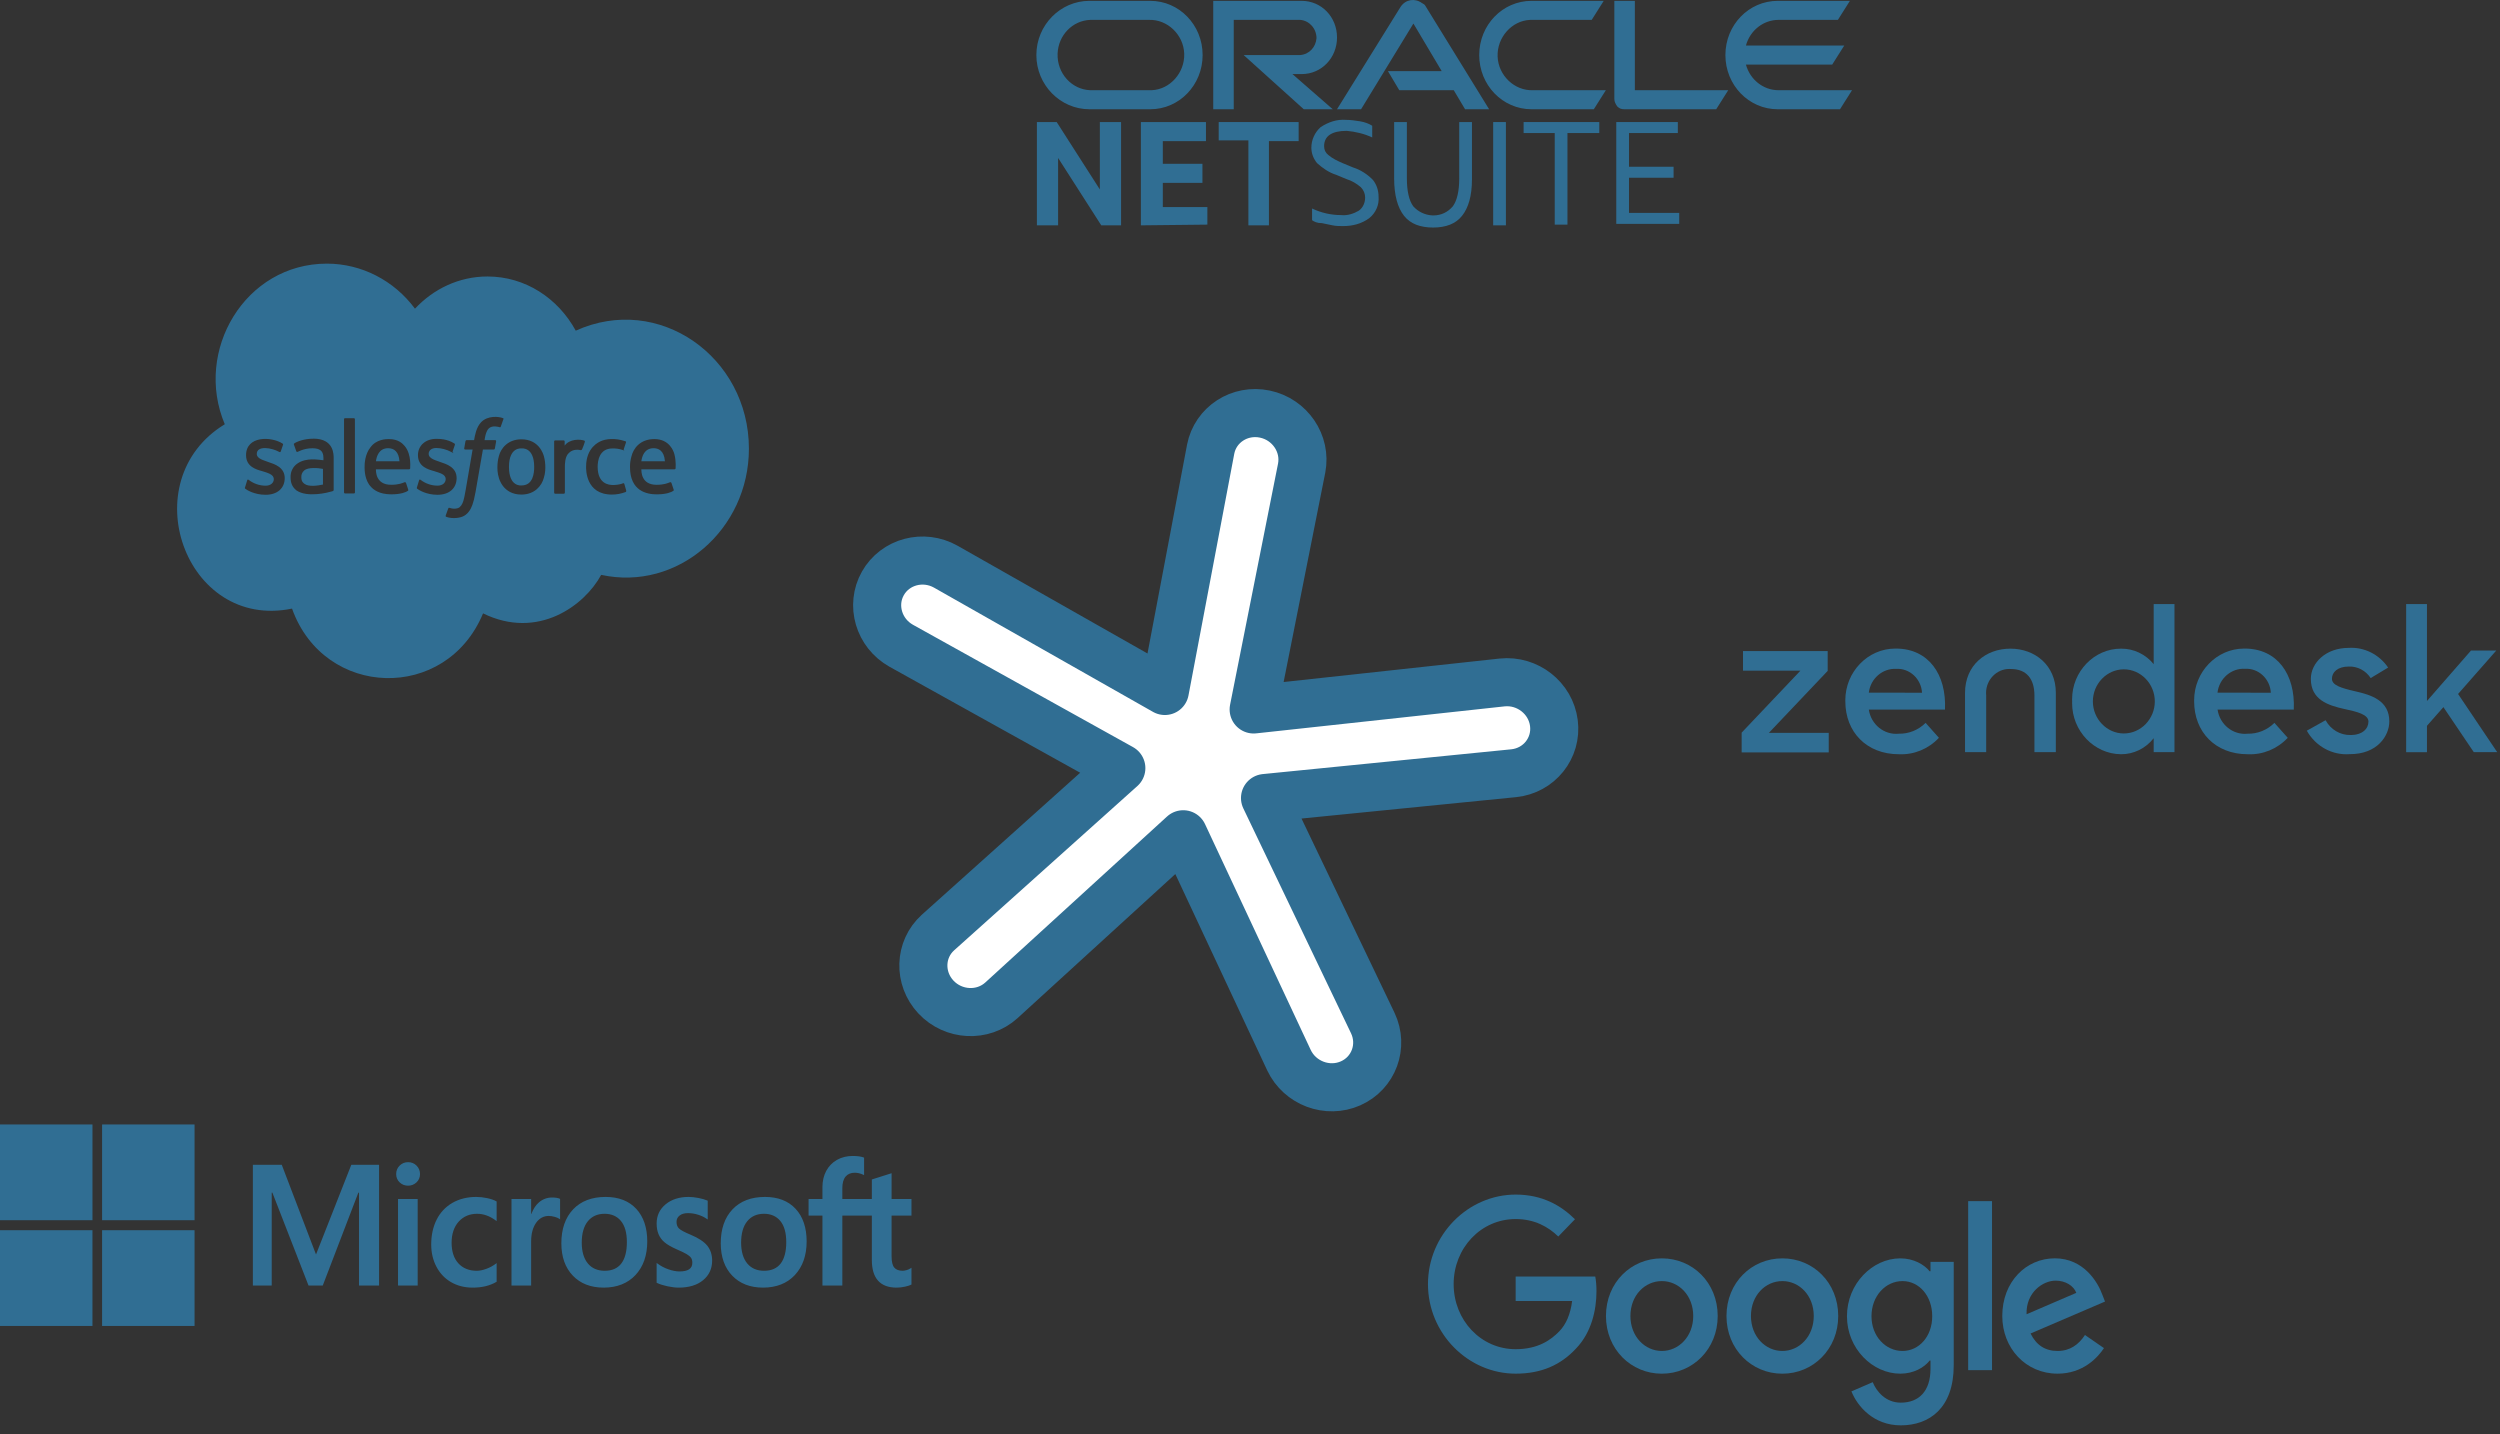 <?xml version="1.0" encoding="UTF-8" standalone="no"?><!DOCTYPE svg PUBLIC "-//W3C//DTD SVG 1.1//EN" "http://www.w3.org/Graphics/SVG/1.1/DTD/svg11.dtd"><svg width="100%" height="100%" viewBox="0 0 312 179" version="1.1" xmlns="http://www.w3.org/2000/svg" xmlns:xlink="http://www.w3.org/1999/xlink" xml:space="preserve" xmlns:serif="http://www.serif.com/" style="fill-rule:evenodd;clip-rule:evenodd;stroke-linecap:round;stroke-linejoin:round;stroke-miterlimit:1.5;"><rect x="0" y="0" width="312" height="179" fill="#333333" stroke="none"/><g id="system-integrations" serif:id="system integrations"><path d="M49.855,57.567l-2.938,0c0.077,-0.596 0.37,-1.63 1.521,-1.63c0.752,-0 1.334,0.441 1.417,1.63Zm15.237,-1.602c-0.052,-0 -1.573,-0.205 -1.573,2.309c0,2.513 1.52,2.309 1.573,2.309c1.45,-0 1.574,-1.564 1.574,-2.309c-0,-2.513 -1.523,-2.309 -1.574,-2.309Zm-27.118,2.743c-0.248,0.201 -0.386,0.516 -0.367,0.841c-0,0.552 0.232,0.699 0.367,0.814c0.524,0.427 1.68,0.245 2.333,0.11l0,-1.956c-0.593,-0.123 -1.865,-0.226 -2.333,0.191Zm55.49,-2.716c-0,10.111 -8.92,17.825 -18.438,15.751c-2.048,3.81 -7.886,8.168 -14.74,4.806c-4.59,11.089 -19.835,10.643 -23.84,-0.596c-13.349,2.758 -19.938,-15.975 -8.393,-23.007c-3.874,-9.171 2.525,-20.044 12.746,-20.044c4.305,0.003 8.372,2.084 10.989,5.623c2.308,-2.471 5.508,-4.019 9.049,-4.019c4.72,-0 8.808,2.715 11.016,6.762c10.349,-4.697 21.611,3.259 21.611,14.724Zm-57.93,3.672c-0,-1.358 -1.304,-1.752 -1.993,-1.983c-0.587,-0.243 -1.495,-0.405 -1.495,-1.032c0,-1.092 1.896,-0.769 2.807,-0.245c-0,0 0.13,0.082 0.183,-0.054c0.026,-0.081 0.263,-0.759 0.288,-0.841c0.021,-0.067 -0.014,-0.14 -0.078,-0.163c-1.375,-0.881 -4.538,-0.983 -4.538,1.466c0,1.438 1.281,1.783 1.994,1.982c0.526,0.183 1.468,0.347 1.468,1.005c0,0.461 -0.393,0.815 -1.022,0.815c-0.764,-0.002 -1.507,-0.259 -2.119,-0.733c-0.052,-0.027 -0.158,-0.082 -0.184,0.082l-0.267,0.862c-0.053,0.109 0.025,0.136 0.025,0.163c0.196,0.161 1.149,0.761 2.545,0.761c1.468,-0 2.386,-0.815 2.386,-2.091l-0,0.006Zm3.568,-4.916c-1.13,-0 -2.081,0.366 -2.386,0.598c-0.03,0.021 -0.048,0.057 -0.048,0.095c-0,0.024 0.007,0.048 0.021,0.068l0.289,0.815c0.016,0.058 0.074,0.094 0.131,0.08c0.073,0 0.759,-0.461 1.888,-0.461c0.446,-0 0.787,0.082 1.024,0.272c0.401,0.323 0.341,0.957 0.341,1.222c-0.534,-0.035 -2.131,-0.398 -3.279,0.434c-0.532,0.377 -0.841,1.011 -0.819,1.678c0,0.681 0.169,1.201 0.735,1.657c1.365,0.942 4.045,0.231 4.248,0.163c0.176,-0.037 0.394,-0.076 0.394,-0.217l-0,-3.912c0.004,-0.532 0.035,-2.498 -2.54,-2.498l0.001,0.006Zm5.19,-2.422c0,-0.003 0,-0.006 0,-0.009c0,-0.07 -0.055,-0.128 -0.123,-0.128c-0.003,0 -0.006,0 -0.008,0l-1.095,0c-0.003,0 -0.005,0 -0.007,0c-0.068,0 -0.124,0.058 -0.124,0.128c0,0.003 0,0.006 0,0.009l0,9.12c0,0.003 0,0.006 0,0.008c0,0.071 0.056,0.129 0.124,0.129c0.002,-0 0.004,-0 0.007,-0.001l1.101,0c0.003,0.001 0.006,0.001 0.008,0.001c0.068,-0 0.124,-0.058 0.124,-0.128c0,-0.003 0,-0.006 -0,-0.009l-0.007,-9.12Zm6.216,3.34c-0.234,-0.267 -0.757,-0.87 -1.968,-0.87c-0.391,0 -1.578,0.027 -2.308,1.032c-0.708,0.881 -0.733,2.091 -0.733,2.472c-0,0.36 0.016,1.646 0.787,2.444c0.294,0.336 1.01,0.95 2.543,0.95c1.207,0 1.837,-0.271 2.072,-0.434c0.052,-0.027 0.079,-0.082 0.027,-0.217l-0.262,-0.788c-0.028,-0.062 -0.094,-0.095 -0.158,-0.081c-0.288,0.108 -0.708,0.325 -1.705,0.325c-1.942,0 -1.878,-1.701 -1.888,-1.928l4.144,0c0.062,-0.001 0.116,-0.046 0.131,-0.108c-0.033,-0 0.23,-1.697 -0.679,-2.797l-0.003,-0Zm4.091,6.083c1.469,-0 2.387,-0.815 2.387,-2.091c0,-1.358 -1.304,-1.752 -1.993,-1.982c-0.462,-0.192 -1.495,-0.391 -1.495,-1.033c-0,-0.434 0.366,-0.733 0.944,-0.733c0.649,0.014 1.286,0.181 1.862,0.489c0.577,0.307 0.132,0.082 0.184,-0.055c0.026,-0.08 0.262,-0.759 0.288,-0.841c0.02,-0.067 -0.014,-0.14 -0.078,-0.163c-0.882,-0.566 -1.867,-0.57 -2.256,-0.57c-1.338,-0 -2.281,0.841 -2.281,2.036c-0,1.439 1.28,1.783 1.992,1.982c0.682,0.231 1.469,0.377 1.469,1.005c-0,0.462 -0.393,0.815 -1.023,0.815c-0.764,-0.002 -1.507,-0.259 -2.118,-0.733c-0.02,-0.018 -0.046,-0.028 -0.073,-0.028c-0.059,0 -0.108,0.049 -0.111,0.11l-0.262,0.868c-0.053,0.109 0.025,0.136 0.025,0.163c0.192,0.161 1.152,0.761 2.541,0.761l-0.002,-0Zm7.32,-6.68c0,-0.082 -0.027,-0.137 -0.131,-0.137l-1.312,0c0,-0.016 0.105,-1.032 0.499,-1.439c0.464,-0.479 1.311,-0.19 1.338,-0.19c0.13,0.055 0.157,0 0.183,-0.054l0.315,-0.897c0.078,-0.108 0,-0.135 -0.027,-0.163c-0.567,-0.231 -1.934,-0.331 -2.727,0.49c-0.611,0.633 -0.78,1.607 -0.892,2.253l-0.944,0c-0.07,0.006 -0.125,0.065 -0.131,0.137l-0.158,0.896c-0,0.08 0.027,0.135 0.132,0.135l0.917,-0c-0.949,5.53 -0.975,5.796 -1.154,6.409c-0.12,0.418 -0.367,0.797 -0.655,0.896c-0.01,0 -0.433,0.194 -1.075,-0.027c-0,-0 -0.105,-0.055 -0.158,0.082c-0.026,0.082 -0.288,0.787 -0.315,0.869c-0.027,0.082 -0,0.163 0.052,0.163c0.57,0.231 1.45,0.204 1.994,-0c0.7,-0.263 1.084,-0.911 1.286,-1.494c0.306,-0.89 0.313,-1.13 1.311,-6.897l1.363,-0c0.07,-0.006 0.126,-0.064 0.132,-0.136l0.157,-0.896Zm5.953,1.847c-0.062,-0.194 -0.568,-2.091 -2.806,-2.091c-1.701,0 -2.565,1.155 -2.806,2.091c-0.111,0.346 -0.354,1.616 0,2.715c0.01,0.035 0.492,2.092 2.806,2.092c1.667,0 2.553,-1.109 2.806,-2.092c0.358,-1.109 0.113,-2.369 0,-2.715Zm5.062,-1.928c-0.557,-0.191 -1.853,-0.22 -2.465,0.624l0,-0.516c0,-0.002 0,-0.004 0,-0.007c0,-0.07 -0.056,-0.128 -0.124,-0.128c-0.002,0 -0.005,0 -0.008,0l-1.048,0c-0.002,0 -0.005,0 -0.008,0c-0.068,0 -0.123,0.058 -0.123,0.128c-0,0.003 -0,0.005 -0,0.007l-0,6.382c-0,0.003 -0,0.005 -0,0.008c-0,0.071 0.056,0.129 0.124,0.129c0.003,-0 0.005,-0 0.007,-0l1.075,-0c0.002,-0 0.005,-0 0.007,-0c0.069,-0 0.125,-0.058 0.125,-0.129c-0,-0.003 -0,-0.005 -0,-0.008l-0,-3.206c-0,-0.336 0.005,-1.312 0.497,-1.737c0.546,-0.566 1.338,-0.388 1.495,-0.353c0.069,-0.002 0.13,-0.044 0.157,-0.109c0.131,-0.301 0.245,-0.609 0.342,-0.924c0.022,-0.06 0,-0.128 -0.053,-0.162l0,0.001Zm5.22,6.246l-0.237,-0.842c-0.052,-0.136 -0.157,-0.082 -0.157,-0.082c-0.472,0.21 -1.132,0.218 -1.259,0.218c-0.517,0 -1.914,-0.13 -1.914,-2.281c-0,-0.719 0.206,-2.281 1.836,-2.281c0.436,-0.012 0.87,0.053 1.285,0.19c0.414,0.138 0.104,0.054 0.131,-0.082c0.105,-0.299 0.183,-0.516 0.289,-0.869c0.026,-0.109 -0.052,-0.135 -0.079,-0.135c-1.293,-0.447 -2.491,-0.292 -3.095,-0c-0.178,0.085 -1.81,0.749 -1.81,3.177c-0,0.335 -0.065,3.476 3.227,3.476c0.591,-0.001 1.177,-0.112 1.73,-0.326c0.049,-0.038 0.07,-0.104 0.053,-0.164l-0,0.001Zm6.006,-4.563c-0.089,-0.346 -0.599,-1.874 -2.492,-1.874c-1.784,0 -2.622,1.168 -2.859,2.147c-0.128,0.44 -0.191,0.898 -0.184,1.357c0,2.987 2.101,3.395 3.332,3.395c1.206,-0 1.835,-0.272 2.071,-0.435c0.053,-0.027 0.08,-0.082 0.027,-0.217l-0.263,-0.788c-0.028,-0.062 -0.093,-0.095 -0.157,-0.081c-0.289,0.109 -0.708,0.326 -1.705,0.326c-1.942,-0 -1.879,-1.702 -1.888,-1.928l4.144,-0c0.062,-0.002 0.116,-0.047 0.131,-0.109c-0.026,-0.001 0.105,-0.816 -0.157,-1.794l0,0.001Zm-2.597,-0.733c-1.152,0 -1.449,1.039 -1.521,1.63l2.941,0c-0.099,-1.376 -0.85,-1.631 -1.42,-1.631l0,0.001Z" style="fill:#306e93;fill-rule:nonzero;"/><g id="oracle-logo" serif:id="oracle logo"><path d="M129.404,28.123l-0,-12.89l2.472,0l5.385,8.411l0,-8.411l2.649,0l-0,12.89l-2.472,0l-5.386,-8.41l0,8.41l-2.648,0Z" style="fill:#306e93;fill-rule:nonzero;"/><path d="M142.382,28.123l-0,-12.89l8.122,0l0,2.377l-5.385,0l-0,2.834l4.944,0l-0,2.377l-4.944,-0l-0,3.017l5.562,-0l-0,2.194l-8.299,0.091Z" style="fill:#306e93;fill-rule:nonzero;"/><path d="M155.801,28.123l0,-10.604l-3.708,-0l0,-2.286l9.977,0l-0,2.377l-3.708,0l-0,10.513l-2.561,0Z" style="fill:#306e93;fill-rule:nonzero;"/><path d="M163.747,27.483l0,-1.462c1.148,0.548 2.384,0.822 3.62,0.822c0.795,0.092 1.589,-0.183 2.207,-0.548c0.53,-0.366 0.795,-1.006 0.795,-1.646c-0,-0.457 -0.177,-0.914 -0.53,-1.28c-0.53,-0.457 -1.148,-0.822 -1.766,-1.005l-1.324,-0.549c-0.883,-0.274 -1.677,-0.822 -2.384,-1.462c-0.441,-0.549 -0.706,-1.189 -0.706,-1.92c0,-1.006 0.441,-1.92 1.148,-2.56c0.971,-0.64 2.03,-1.005 3.178,-0.914c0.618,0 1.148,0.092 1.766,0.183c0.53,0.091 1.059,0.274 1.501,0.549l-0,1.462c-0.971,-0.457 -2.119,-0.731 -3.179,-0.823c-1.854,0 -2.825,0.64 -2.825,1.92c0,0.457 0.177,0.823 0.53,1.097c0.53,0.457 1.148,0.732 1.766,1.006l1.324,0.548c0.883,0.275 1.766,0.823 2.472,1.554c0.441,0.549 0.706,1.28 0.706,2.103c0.089,1.005 -0.353,2.011 -1.147,2.651c-0.972,0.731 -2.119,1.006 -3.267,1.006c-0.442,-0 -0.883,-0 -1.324,-0.092c-0.442,-0.091 -0.883,-0.183 -1.325,-0.274c-0.618,-0 -0.971,-0.183 -1.236,-0.366Z" style="fill:#306e93;fill-rule:nonzero;"/><path d="M173.989,22.272l-0,-7.039l1.589,0l-0,7.039c-0,1.555 0.265,2.743 0.794,3.474c1.236,1.372 3.355,1.554 4.68,0.275c0.088,-0.092 0.176,-0.183 0.264,-0.275c0.53,-0.731 0.795,-1.919 0.795,-3.474l0,-7.039l1.589,0l0,7.131c0,2.102 -0.441,3.565 -1.236,4.571c-0.794,1.005 -2.03,1.462 -3.62,1.462c-1.589,0 -2.825,-0.457 -3.619,-1.462c-0.795,-1.006 -1.236,-2.56 -1.236,-4.663Z" style="fill:#306e93;fill-rule:nonzero;"/><rect x="186.349" y="15.233" width="1.589" height="12.89" style="fill:#306e93;fill-rule:nonzero;"/><g><path d="M194.03,28.123l-0,-11.518l-3.885,-0l0,-1.372l9.447,0l-0,1.372l-3.973,-0l0,11.427l-1.589,-0l-0,0.091Z" style="fill:#306e93;fill-rule:nonzero;"/><path d="M173.217,8.881l6.71,-0l-3.532,-5.943l-6.533,10.696l-3.002,0l7.946,-12.798c0.618,-0.914 1.766,-1.097 2.649,-0.457c0.176,0.091 0.353,0.183 0.441,0.366l7.946,12.889l-3.002,0l-1.412,-2.377l-6.799,0l-1.412,-2.376m30.812,2.376l0,-11.152l-2.56,-0l-0,12.249c-0,0.366 0.176,0.64 0.353,0.914c0.265,0.275 0.53,0.366 0.883,0.366l11.477,0l1.501,-2.377l-11.654,0m-41.583,-2.011c2.472,0 4.414,-2.011 4.414,-4.571c0,-2.559 -1.942,-4.57 -4.414,-4.57l-11.036,-0l-0,13.529l2.56,0l0,-11.153l8.299,0c1.148,0.092 2.031,1.097 2.031,2.286c-0.088,1.097 -0.883,2.011 -2.031,2.102l-7.063,0l7.505,6.765l3.619,0l-5.032,-4.388l1.148,0m-26.486,4.388l7.592,0c3.62,0 6.534,-3.017 6.534,-6.765c-0,-3.748 -2.914,-6.764 -6.534,-6.764l-7.592,-0c-3.62,-0 -6.622,3.016 -6.622,6.764c-0,3.748 3.002,6.765 6.622,6.765m7.416,-2.377l-7.328,0c-2.296,-0.091 -4.15,-2.102 -4.061,-4.57c0.088,-2.286 1.854,-4.114 4.061,-4.206l7.328,0c2.295,-0.091 4.326,1.829 4.414,4.206c0.088,2.376 -1.766,4.479 -4.061,4.57l-0.353,0m47.763,2.377l7.769,0l1.501,-2.377l-9.093,0c-2.296,0.092 -4.326,-1.828 -4.415,-4.205c-0.088,-2.377 1.766,-4.479 4.062,-4.571l7.681,0l1.5,-2.376l-9.005,-0c-3.62,-0 -6.533,3.016 -6.533,6.764c-0,3.748 2.913,6.765 6.533,6.765m30.812,-2.377c-1.854,0 -3.531,-1.279 -4.061,-3.199l10.771,-0l1.501,-2.377l-12.272,-0c0.53,-1.92 2.207,-3.2 4.061,-3.2l7.417,0l1.5,-2.376l-9.005,-0c-3.62,-0 -6.533,3.016 -6.533,6.764c-0,3.748 2.913,6.765 6.533,6.765l7.769,0l1.501,-2.377l-9.182,0" style="fill:#306e93;fill-rule:nonzero;"/></g><path d="M201.711,28.123l-0,-12.89l7.681,0l-0,1.372l-6.092,-0l0,4.205l5.562,-0l0,1.371l-5.562,0l0,4.388l6.268,0l0,1.371l-7.857,0l-0,0.183Z" style="fill:#306e93;fill-rule:nonzero;"/></g><clipPath id="_clip1"><rect id="zen-logo" serif:id="zen logo" x="217.359" y="75.384" width="94.3" height="18.734"/></clipPath><g clip-path="url(#_clip1)"><g id="Layer_2"><g id="Layer_1-2"><path d="M280.496,91.566c1.246,0.031 2.454,-0.457 3.351,-1.353l1.662,1.865c-1.303,1.392 -3.124,2.139 -4.994,2.05c-4.061,-0 -6.685,-2.804 -6.685,-6.593c-0.001,-0.049 -0.001,-0.097 -0.001,-0.146c-0,-3.537 2.811,-6.447 6.227,-6.447c0.031,-0 0.063,-0 0.094,0c4.034,0 6.321,3.19 6.115,7.618l-9.513,-0c0.273,1.864 1.932,3.196 3.744,3.006Zm2.903,-5.114c-0.089,-1.731 -1.539,-3.079 -3.211,-2.987c-1.718,-0.104 -3.237,1.209 -3.445,2.978l6.656,0.009Z" style="fill:#306e93;fill-rule:nonzero;"/><path d="M217.359,91.431l7.337,-7.734l-7.169,0l-0,-2.445l10.568,-0l-0,2.474l-7.338,7.734l7.468,-0l0,2.436l-10.866,-0l-0,-2.465Z" style="fill:#306e93;fill-rule:nonzero;"/><path d="M236.964,91.566c1.246,0.031 2.454,-0.457 3.351,-1.353l1.662,1.865c-1.304,1.392 -3.124,2.139 -4.995,2.05c-4.061,-0 -6.684,-2.804 -6.684,-6.593c-0.001,-0.049 -0.002,-0.097 -0.002,-0.146c0,-3.537 2.811,-6.447 6.227,-6.447c0.032,-0 0.064,-0 0.095,0c4.033,0 6.32,3.19 6.115,7.618l-9.504,-0c0.273,1.86 1.926,3.191 3.735,3.006Zm2.903,-5.114c-0.095,-1.727 -1.543,-3.07 -3.212,-2.977c-1.707,-0.094 -3.214,1.211 -3.426,2.968l6.638,0.009Z" style="fill:#306e93;fill-rule:nonzero;"/><path d="M258.604,87.535c-0.004,-0.09 -0.006,-0.18 -0.006,-0.271c0,-3.462 2.752,-6.312 6.096,-6.312c0.008,0 0.016,0 0.025,0c1.562,-0.012 3.052,0.697 4.061,1.933l-0,-7.501l2.595,0l-0,18.483l-2.595,-0l-0,-1.74c-0.995,1.274 -2.498,2.011 -4.08,2.001c-3.355,-0.03 -6.1,-2.896 -6.1,-6.37c-0,-0.075 0.001,-0.149 0.004,-0.223Zm10.316,0c-0,-2.195 -1.745,-4.002 -3.865,-4.002c-2.121,0 -3.865,1.807 -3.865,4.002c-0,2.195 1.744,4.002 3.865,4.002c2.12,-0 3.865,-1.807 3.865,-4.002Z" style="fill:#306e93;fill-rule:nonzero;"/><path d="M287.89,91.189l2.343,-1.305c0.63,1.167 1.837,1.88 3.127,1.846c1.466,0 2.222,-0.783 2.222,-1.672c0,-0.889 -1.419,-1.237 -2.959,-1.566c-2.082,-0.454 -4.229,-1.16 -4.229,-3.77c-0,-2.001 1.867,-3.867 4.724,-3.867c1.938,-0.12 3.803,0.811 4.92,2.456l-2.176,1.314c-0.609,-0.936 -1.645,-1.482 -2.735,-1.44c-1.391,0 -2.1,0.706 -2.1,1.518c-0,0.812 1.12,1.16 2.884,1.566c2.007,0.454 4.276,1.14 4.276,3.77c0,1.749 -1.466,4.098 -4.939,4.079c-2.176,0.165 -4.262,-0.975 -5.358,-2.929Z" style="fill:#306e93;fill-rule:nonzero;"/><path d="M304.937,88.25l-2.054,2.33l-0,3.296l-2.595,0l-0,-18.492l2.595,0l-0,12.103l5.499,-6.303l3.155,0l-4.77,5.423l4.882,7.26l-2.922,-0l-3.79,-5.617Z" style="fill:#306e93;fill-rule:nonzero;"/><path d="M250.892,80.952c-3.08,0 -5.657,2.078 -5.657,5.52l-0,7.395l2.642,-0l-0,-7.057c-0.012,-0.109 -0.017,-0.218 -0.017,-0.327c-0,-1.644 1.306,-2.997 2.894,-2.997c0.071,0 0.142,0.003 0.213,0.008c1.961,0 2.932,1.247 2.932,3.316l-0,7.057l2.67,-0l-0,-7.395c-0,-3.442 -2.596,-5.52 -5.677,-5.52Z" style="fill:#306e93;fill-rule:nonzero;"/></g></g></g><g id="ms-logo" serif:id="ms logo"><path d="M113.753,151.709l0,-2.072l-2.484,0l-0,-3.22l-0.084,0.027l-2.333,0.739l-0.046,0.015l-0,2.44l-3.683,-0l-0,-1.36c-0,-0.633 0.137,-1.117 0.406,-1.44c0.268,-0.319 0.65,-0.481 1.138,-0.481c0.351,-0 0.714,0.085 1.08,0.254l0.091,0.042l0,-2.181l-0.043,-0.017c-0.341,-0.127 -0.805,-0.19 -1.379,-0.19c-0.725,-0 -1.383,0.163 -1.958,0.486c-0.574,0.324 -1.026,0.787 -1.343,1.375c-0.315,0.588 -0.475,1.266 -0.475,2.017l-0,1.494l-1.73,0l-0,2.072l1.73,-0l-0,8.726l2.483,0l-0,-8.726l3.683,-0l-0,5.545c-0,2.284 1.04,3.442 3.092,3.442c0.337,-0 0.692,-0.041 1.055,-0.121c0.368,-0.083 0.62,-0.165 0.768,-0.252l0.032,-0.021l0,-2.09l-0.101,0.069c-0.135,0.093 -0.302,0.169 -0.499,0.226c-0.198,0.057 -0.363,0.086 -0.491,0.086c-0.48,-0 -0.836,-0.134 -1.057,-0.399c-0.223,-0.267 -0.336,-0.734 -0.336,-1.387l0,-5.098l2.484,-0Zm-18.389,6.884c-0.901,0 -1.612,-0.309 -2.112,-0.919c-0.504,-0.612 -0.76,-1.486 -0.76,-2.596c0,-1.145 0.256,-2.041 0.76,-2.664c0.501,-0.62 1.205,-0.934 2.092,-0.934c0.861,0 1.547,0.3 2.038,0.893c0.493,0.596 0.743,1.485 0.743,2.643c0,1.172 -0.235,2.073 -0.699,2.676c-0.462,0.598 -1.155,0.901 -2.062,0.901m0.111,-9.216c-1.72,0 -3.086,0.522 -4.06,1.551c-0.973,1.029 -1.466,2.453 -1.466,4.233c-0,1.691 0.481,3.051 1.432,4.041c0.95,0.991 2.243,1.493 3.842,1.493c1.667,0 3.006,-0.529 3.979,-1.572c0.973,-1.042 1.467,-2.453 1.467,-4.191c-0,-1.717 -0.463,-3.087 -1.376,-4.071c-0.914,-0.985 -2.198,-1.484 -3.818,-1.484m-9.53,0c-1.17,0 -2.137,0.31 -2.876,0.921c-0.744,0.614 -1.121,1.42 -1.121,2.396c-0,0.506 0.081,0.957 0.241,1.339c0.162,0.383 0.411,0.72 0.742,1.003c0.329,0.281 0.837,0.575 1.51,0.875c0.565,0.241 0.987,0.445 1.255,0.605c0.262,0.158 0.448,0.316 0.553,0.47c0.102,0.151 0.154,0.357 0.154,0.612c-0,0.726 -0.525,1.079 -1.605,1.079c-0.4,-0 -0.857,-0.087 -1.357,-0.258c-0.497,-0.168 -0.966,-0.414 -1.39,-0.73l-0.103,-0.076l-0,2.475l0.037,0.019c0.352,0.168 0.795,0.309 1.317,0.421c0.521,0.111 0.995,0.168 1.406,0.168c1.269,-0 2.291,-0.311 3.037,-0.926c0.751,-0.619 1.131,-1.443 1.131,-2.452c0,-0.728 -0.205,-1.352 -0.608,-1.856c-0.401,-0.499 -1.097,-0.957 -2.067,-1.363c-0.773,-0.321 -1.269,-0.588 -1.473,-0.792c-0.197,-0.198 -0.297,-0.478 -0.297,-0.832c-0,-0.314 0.123,-0.566 0.377,-0.769c0.255,-0.205 0.611,-0.309 1.057,-0.309c0.413,-0 0.837,0.067 1.258,0.2c0.42,0.133 0.79,0.31 1.098,0.528l0.102,0.071l-0,-2.348l-0.039,-0.017c-0.285,-0.127 -0.66,-0.235 -1.116,-0.323c-0.453,-0.087 -0.865,-0.131 -1.223,-0.131m-10.471,9.216c-0.901,0 -1.612,-0.309 -2.113,-0.919c-0.504,-0.612 -0.759,-1.486 -0.759,-2.596c0,-1.145 0.256,-2.041 0.76,-2.664c0.501,-0.62 1.204,-0.934 2.092,-0.934c0.861,0 1.546,0.3 2.037,0.893c0.494,0.596 0.744,1.485 0.744,2.643c0,1.172 -0.235,2.073 -0.7,2.676c-0.461,0.598 -1.154,0.901 -2.061,0.901m0.111,-9.216c-1.72,0 -3.086,0.522 -4.06,1.551c-0.973,1.029 -1.467,2.453 -1.467,4.233c0,1.692 0.482,3.051 1.433,4.041c0.95,0.991 2.242,1.493 3.842,1.493c1.667,0 3.006,-0.529 3.979,-1.572c0.973,-1.042 1.467,-2.453 1.467,-4.191c-0,-1.717 -0.463,-3.087 -1.376,-4.071c-0.914,-0.985 -2.199,-1.484 -3.818,-1.484m-9.296,2.13l-0,-1.87l-2.453,0l-0,10.798l2.453,0l-0,-5.523c-0,-0.94 0.206,-1.711 0.611,-2.294c0.401,-0.576 0.935,-0.868 1.587,-0.868c0.221,0 0.469,0.038 0.737,0.113c0.266,0.074 0.459,0.155 0.572,0.239l0.104,0.078l-0,-2.561l-0.04,-0.018c-0.229,-0.1 -0.552,-0.151 -0.961,-0.151c-0.616,0 -1.168,0.205 -1.64,0.609c-0.415,0.355 -0.715,0.842 -0.944,1.448l-0.026,0Zm-6.846,-2.13c-1.125,0 -2.129,0.25 -2.983,0.743c-0.855,0.493 -1.517,1.198 -1.967,2.095c-0.449,0.894 -0.676,1.938 -0.676,3.103c-0,1.02 0.221,1.956 0.657,2.781c0.436,0.827 1.054,1.473 1.835,1.922c0.781,0.448 1.683,0.675 2.682,0.675c1.166,-0 2.161,-0.242 2.959,-0.717l0.032,-0.02l0,-2.327l-0.103,0.078c-0.361,0.273 -0.765,0.491 -1.2,0.647c-0.433,0.157 -0.829,0.236 -1.175,0.236c-0.963,0 -1.736,-0.312 -2.296,-0.926c-0.562,-0.616 -0.847,-1.48 -0.847,-2.568c-0,-1.095 0.297,-1.982 0.882,-2.636c0.584,-0.652 1.359,-0.983 2.301,-0.983c0.806,0 1.592,0.283 2.335,0.841l0.103,0.077l0,-2.451l-0.033,-0.02c-0.28,-0.162 -0.661,-0.296 -1.135,-0.397c-0.471,-0.102 -0.933,-0.153 -1.371,-0.153m-7.316,0.261l-2.453,-0l0,10.797l2.453,0l0,-10.797Zm-1.201,-4.6c-0.404,-0 -0.756,0.142 -1.045,0.424c-0.291,0.283 -0.438,0.639 -0.438,1.059c0,0.414 0.146,0.763 0.433,1.039c0.286,0.274 0.64,0.413 1.05,0.413c0.411,0 0.765,-0.139 1.055,-0.413c0.291,-0.276 0.438,-0.625 0.438,-1.039c0,-0.405 -0.143,-0.758 -0.426,-1.048c-0.283,-0.289 -0.642,-0.435 -1.067,-0.435m-6.12,3.803l-0,11.594l2.503,0l0,-15.067l-3.465,0l-4.404,11.191l-4.274,-11.191l-3.605,0l-0,15.067l2.352,-0l0,-11.595l0.081,-0l4.513,11.595l1.775,0l4.443,-11.594l0.081,-0Z" style="fill:#306e93;fill-rule:nonzero;"/><rect x="0" y="140.333" width="11.54" height="11.949" style="fill:#306e93;fill-rule:nonzero;"/><rect x="12.741" y="140.333" width="11.539" height="11.949" style="fill:#306e93;fill-rule:nonzero;"/><rect x="0" y="153.531" width="11.539" height="11.948" style="fill:#306e93;fill-rule:nonzero;"/><rect x="12.741" y="153.531" width="11.539" height="11.948" style="fill:#306e93;fill-rule:nonzero;"/></g><path d="M214.369,164.239c-0,4.144 -3.131,7.197 -6.973,7.197c-3.842,0 -6.972,-3.053 -6.972,-7.197c-0,-4.172 3.13,-7.196 6.972,-7.196c3.842,-0 6.973,3.024 6.973,7.196Zm-3.053,0c0,-2.589 -1.814,-4.36 -3.92,-4.36c-2.106,-0 -3.92,1.771 -3.92,4.36c0,2.564 1.814,4.361 3.92,4.361c2.106,0 3.92,-1.801 3.92,-4.361Z" style="fill:#306e93;fill-rule:nonzero;"/><path d="M229.41,164.239c0,4.144 -3.13,7.197 -6.972,7.197c-3.842,0 -6.973,-3.053 -6.973,-7.197c0,-4.169 3.131,-7.196 6.973,-7.196c3.842,-0 6.972,3.024 6.972,7.196Zm-3.052,0c-0,-2.589 -1.814,-4.36 -3.92,-4.36c-2.106,-0 -3.92,1.771 -3.92,4.36c-0,2.564 1.814,4.361 3.92,4.361c2.106,0 3.92,-1.801 3.92,-4.361Z" style="fill:#306e93;fill-rule:nonzero;"/><path d="M243.825,157.478l-0,12.92c-0,5.315 -3.027,7.485 -6.606,7.485c-3.369,0 -5.396,-2.333 -6.161,-4.24l2.658,-1.146c0.473,1.171 1.632,2.554 3.5,2.554c2.291,-0 3.71,-1.464 3.71,-4.218l0,-1.035l-0.106,-0c-0.683,0.872 -2,1.635 -3.66,1.635c-3.476,-0 -6.659,-3.134 -6.659,-7.168c-0,-4.062 3.183,-7.222 6.659,-7.222c1.657,-0 2.973,0.762 3.66,1.609l0.106,0l0,-1.171l2.899,-0l-0,-0.003Zm-2.683,6.787c0,-2.534 -1.632,-4.386 -3.71,-4.386c-2.106,-0 -3.87,1.852 -3.87,4.386c0,2.509 1.764,4.335 3.87,4.335c2.078,0 3.71,-1.826 3.71,-4.335Z" style="fill:#306e93;fill-rule:nonzero;"/><rect x="245.627" y="149.904" width="2.977" height="21.09" style="fill:#306e93;fill-rule:nonzero;"/><path d="M260.204,166.608l2.369,1.635c-0.764,1.172 -2.607,3.19 -5.791,3.19c-3.948,-0 -6.897,-3.16 -6.897,-7.197c0,-4.28 2.974,-7.197 6.556,-7.197c3.607,0 5.371,2.973 5.948,4.579l0.316,0.817l-9.291,3.985c0.711,1.444 1.817,2.18 3.368,2.18c1.555,0 2.633,-0.791 3.422,-1.992Zm-7.292,-2.589l6.211,-2.671c-0.341,-0.898 -1.369,-1.525 -2.579,-1.525c-1.551,0 -3.71,1.418 -3.632,4.196Z" style="fill:#306e93;fill-rule:nonzero;"/><path d="M189.155,162.367l0,-3.053l9.937,0c0.097,0.532 0.147,1.162 0.147,1.843c0,2.291 -0.604,5.123 -2.554,7.142c-1.895,2.044 -4.318,3.134 -7.527,3.134c-5.947,-0 -10.948,-5.016 -10.948,-11.175c-0,-6.158 5.001,-11.174 10.948,-11.174c3.291,-0 5.635,1.336 7.396,3.079l-2.081,2.154c-1.263,-1.226 -2.974,-2.18 -5.318,-2.18c-4.343,-0 -7.74,3.624 -7.74,8.121c0,4.497 3.397,8.122 7.74,8.122c2.817,-0 4.422,-1.172 5.45,-2.236c0.833,-0.863 1.382,-2.096 1.598,-3.78l-7.048,0.003Z" style="fill:#306e93;fill-rule:nonzero;"/><path d="M151.084,56.09c0.001,-0.008 0.003,-0.016 0.004,-0.025c0.597,-3.074 3.626,-5.041 6.76,-4.388c3.134,0.652 5.193,3.678 4.597,6.752c-0.002,0.008 -0.004,0.017 -0.005,0.025l-5.984,30.087l30.984,-3.367c0.009,-0.001 0.017,-0.002 0.026,-0.003c3.165,-0.33 6.06,1.94 6.46,5.066c0.401,3.125 -1.843,5.931 -5.008,6.26c-0.008,0.001 -0.017,0.002 -0.026,0.003l-31.018,3.093l13.44,28.063c0.003,0.008 0.007,0.016 0.011,0.023c1.359,2.871 0.119,6.24 -2.767,7.52c-2.886,1.279 -6.333,-0.013 -7.692,-2.883c-0.004,-0.008 -0.007,-0.016 -0.011,-0.024l-13.187,-28.175l-22.678,20.711c-0.006,0.006 -0.012,0.011 -0.018,0.017c-2.325,2.104 -5.986,1.916 -8.171,-0.418c-2.184,-2.335 -2.07,-5.939 0.254,-8.043c0.007,-0.005 0.013,-0.011 0.019,-0.017l22.869,-20.506l-27.456,-15.263c-0.007,-0.004 -0.015,-0.009 -0.022,-0.013c-2.796,-1.57 -3.819,-5.055 -2.283,-7.778c1.536,-2.722 5.053,-3.658 7.849,-2.087c0.008,0.004 0.015,0.008 0.023,0.013l27.321,15.501l5.709,-30.144Z" style="fill:#fff;stroke:#306e93;stroke-width:6px;"/></g></svg>